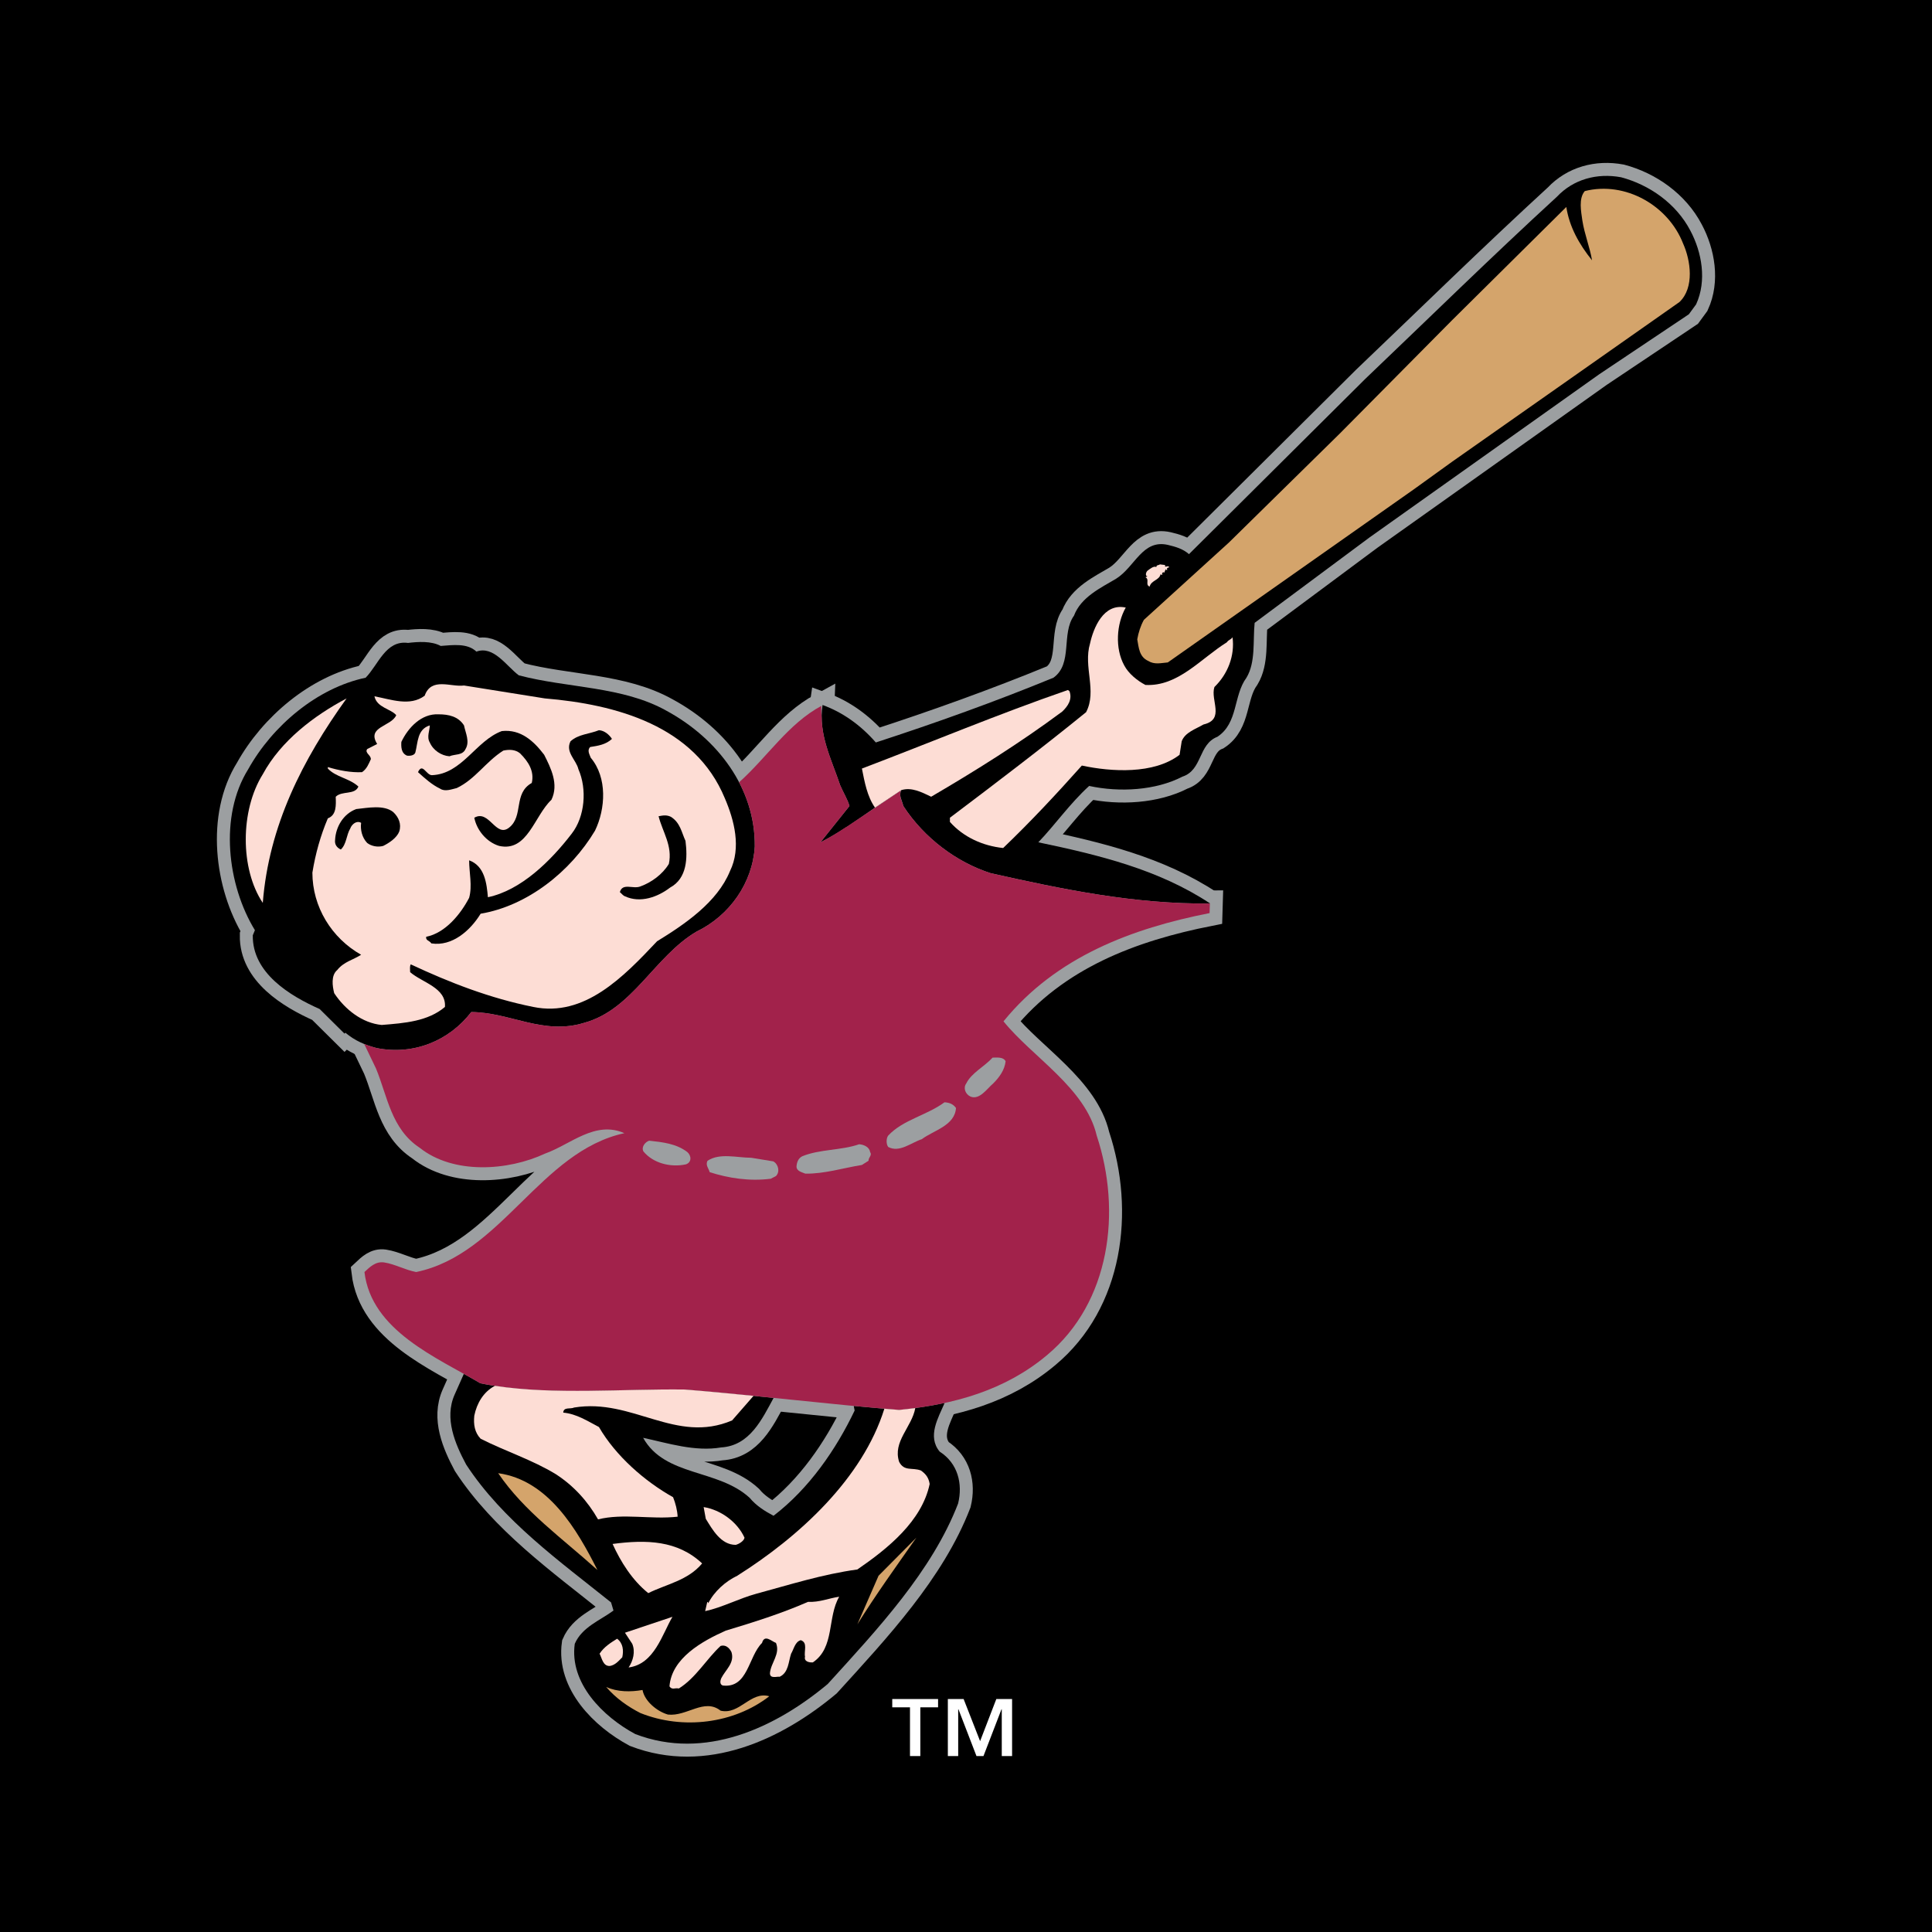 <?xml version="1.0" encoding="utf-8"?>
<!-- Generator: Adobe Illustrator 13.0.0, SVG Export Plug-In . SVG Version: 6.00 Build 14948)  -->
<!DOCTYPE svg PUBLIC "-//W3C//DTD SVG 1.0//EN" "http://www.w3.org/TR/2001/REC-SVG-20010904/DTD/svg10.dtd">
<svg version="1.0" id="Layer_1" xmlns="http://www.w3.org/2000/svg" xmlns:xlink="http://www.w3.org/1999/xlink" x="0px" y="0px"
	 width="192.756px" height="192.756px" viewBox="0 0 192.756 192.756" enable-background="new 0 0 192.756 192.756"
	 xml:space="preserve">
<g>
	<polygon fill-rule="evenodd" clip-rule="evenodd" points="0,0 192.756,0 192.756,192.756 0,192.756 0,0 	"/>
	
		<path fill-rule="evenodd" clip-rule="evenodd" fill="#9C9FA1" stroke="#9C9FA1" stroke-width="2.59" stroke-miterlimit="2.613" d="
		M89.917,78.834c-0.254,0.591,0.047,0.905,0.21,1.583c2.082,3.204,5.343,5.626,8.724,6.703c7.064,1.585,14.371,3.111,21.885,3.021
		c-5.158-3.411-11.137-4.845-17.143-6.104c1.688-1.764,3.137-3.858,5.072-5.624c3.047,0.66,6.637,0.45,9.299-0.925
		c2.021-0.659,1.568-3.233,3.498-3.98c2.084-1.378,1.572-4.098,2.898-5.893c0.936-1.557,0.633-3.71,0.816-5.474l11.473-8.529
		l22.91-16.274l8.938-5.982l0.723-0.987c1.088-2.363,0.576-5.205-0.572-7.358c-1.42-2.723-4.105-4.578-6.91-5.325
		c-2.42-0.45-4.773,0.209-6.404,1.943c-6.521,5.983-12.707,12.056-19.107,18.159l-17.602,17.5c-0.604-0.537-1.357-0.745-2.113-0.926
		c-2.535-0.568-3.26,2.183-5.16,3.379c-1.51,0.898-3.504,1.827-4.199,3.682c-1.295,1.793-0.09,4.787-2.049,6.192
		c-5.83,2.394-11.746,4.515-17.723,6.46c-1.51-1.733-3.322-3.02-5.314-3.738c-0.453,2.902,0.906,5.443,1.75,7.986
		c0.303,0.719,0.755,1.438,0.935,2.093l-2.896,3.621c1.901-0.956,3.75-2.292,5.442-3.458L89.917,78.834L89.917,78.834z"/>
	
		<path fill-rule="evenodd" clip-rule="evenodd" fill="#9C9FA1" stroke="#9C9FA1" stroke-width="2.59" stroke-miterlimit="2.613" d="
		M43.969,64.446c1.208-0.089,2.656-0.3,3.562,0.566c1.72-0.627,2.987,1.438,4.226,2.364c4.863,1.287,10.355,1.079,14.731,3.532
		c5.073,2.75,8.877,7.687,8.816,13.551c-0.212,3.587-2.475,6.879-5.825,8.494c-4.198,2.484-6.371,7.778-11.2,9.095
		c-4.078,1.256-7.368-1.049-11.261-1.076c-2.204,2.871-5.766,4.336-9.451,3.59c-1.146-0.301-2.143-0.719-3.108-1.527l-0.09,0.09
		c-0.726-0.719-1.691-1.674-2.476-2.453c-2.959-1.316-6.733-3.59-6.672-7.359l0.212-0.507c-2.748-4.487-3.594-11.369-0.666-16.065
		c2.416-4.337,6.884-8.108,11.712-9.124c1.269-1.287,1.994-3.771,4.228-3.471C41.705,64.026,43.034,63.935,43.969,64.446
		L43.969,64.446z"/>
	
		<path fill-rule="evenodd" clip-rule="evenodd" fill="#9C9FA1" stroke="#9C9FA1" stroke-width="2.59" stroke-miterlimit="2.613" d="
		M93.75,144.826c-1.257-1.525-0.141-3.369,0.497-4.855l0,0c-1.478,0.32-2.997,0.547-4.542,0.697
		c-1.513-0.117-3.018-0.256-4.525-0.398l0.086,0.459c-1.84,3.859-4.53,7.779-8.091,10.5c-0.845-0.449-1.721-0.988-2.385-1.793
		c-3.168-2.902-8.453-2.094-10.626-5.986c2.508,0.539,5.163,1.406,7.791,0.959c2.841-0.174,4.065-2.801,5.229-4.943l0,0
		c-2.957-0.303-5.907-0.594-8.853-0.832c-6.583-0.088-14.157,0.66-20.408-0.625c-0.52-0.309-1.075-0.621-1.646-0.938l0,0
		l-0.921,2.072c-1.056,2.365,0.062,4.938,1.148,6.969c3.653,5.596,9.389,9.695,14.461,13.762l0.241,0.811
		c-1.33,0.984-3.142,1.645-3.863,3.318c-0.547,3.92,2.806,7.27,6.037,9.004c6.943,2.664,13.977-0.627,19.2-4.994
		c4.98-5.475,10.415-11.279,13.01-18.01C96.073,148.027,95.562,145.992,93.75,144.826L93.75,144.826z"/>
	
		<path fill-rule="evenodd" clip-rule="evenodd" fill="#9C9FA1" stroke="#9C9FA1" stroke-width="2.59" stroke-miterlimit="2.613" d="
		M120.68,91.099c0,0,0.016-0.417,0.029-0.957c-7.508,0.085-14.805-1.437-21.857-3.021c-3.38-1.077-6.642-3.5-8.724-6.703
		c-0.105-0.431-0.472-0.977-0.245-1.556l-5.396,3.62c-0.019,0.007-0.031,0.007-0.045,0.01c-0.845,0.564-1.709,1.105-2.586,1.546
		l2.896-3.621c-0.179-0.655-0.631-1.374-0.935-2.093c-0.719-2.159-1.804-4.322-1.837-6.706c-0.038-0.378-0.053-0.775-0.035-1.19
		c-3.316,1.792-5.369,5.081-8.206,7.622c1.014,1.942,1.59,4.102,1.565,6.409c-0.212,3.587-2.475,6.879-5.825,8.494
		c-4.198,2.484-6.371,7.778-11.2,9.095c-4.078,1.256-7.368-1.049-11.261-1.076c-2.204,2.871-5.766,4.336-9.451,3.59
		c-0.428-0.111-0.837-0.242-1.229-0.402l1.17,2.434c1.147,2.754,1.509,6.045,4.377,7.928c3.351,2.664,8.785,2.307,12.499,0.57
		c2.535-0.898,4.981-3.322,7.91-2.035c-8.393,1.826-12.257,12.088-20.771,13.854c-1.118-0.211-2.083-0.781-3.2-0.959
		c-0.844-0.121-1.418,0.449-1.962,0.959c0.695,5.861,7.217,8.523,11.562,11.098c6.251,1.285,13.825,0.537,20.408,0.625
		c7.095,0.57,14.218,1.469,21.375,2.035c5.464-0.537,10.565-1.945,14.761-5.473c6.311-5.266,7.457-14.332,4.951-21.898
		c-1.115-4.756-6.428-7.838-9.299-11.398C105.371,95.438,112.949,92.626,120.68,91.099L120.68,91.099z"/>
	<path fill-rule="evenodd" clip-rule="evenodd" d="M89.917,78.834c-0.254,0.591,0.047,0.905,0.21,1.583
		c2.082,3.204,5.343,5.626,8.724,6.703c7.064,1.585,14.371,3.111,21.885,3.021c-5.158-3.411-11.137-4.845-17.143-6.104
		c1.688-1.764,3.137-3.858,5.072-5.624c3.047,0.66,6.637,0.45,9.299-0.925c2.021-0.659,1.568-3.233,3.498-3.98
		c2.084-1.378,1.572-4.098,2.898-5.893c0.936-1.557,0.633-3.71,0.816-5.474l11.473-8.529l22.91-16.274l8.938-5.982l0.723-0.987
		c1.088-2.363,0.576-5.205-0.572-7.358c-1.42-2.723-4.105-4.578-6.91-5.325c-2.42-0.45-4.773,0.209-6.404,1.943
		c-6.521,5.983-12.707,12.056-19.107,18.159l-17.602,17.5c-0.604-0.537-1.357-0.745-2.113-0.926c-2.535-0.569-3.26,2.183-5.16,3.379
		c-1.51,0.898-3.504,1.827-4.199,3.682c-1.295,1.793-0.09,4.787-2.049,6.192c-5.83,2.394-11.746,4.515-17.723,6.46
		c-1.51-1.733-3.322-3.02-5.314-3.738c-0.453,2.902,0.906,5.443,1.75,7.986c0.303,0.719,0.755,1.438,0.935,2.093l-2.896,3.621
		c1.902-0.956,3.751-2.292,5.443-3.458L89.917,78.834L89.917,78.834z"/>
	<path fill-rule="evenodd" clip-rule="evenodd" d="M43.969,64.446c1.208-0.089,2.656-0.3,3.562,0.566
		c1.72-0.627,2.987,1.438,4.226,2.364c4.863,1.287,10.355,1.079,14.731,3.532c5.073,2.75,8.877,7.687,8.816,13.551
		c-0.212,3.587-2.475,6.879-5.825,8.494c-4.198,2.484-6.371,7.778-11.2,9.095c-4.078,1.256-7.368-1.049-11.261-1.076
		c-2.204,2.871-5.766,4.336-9.451,3.59c-1.146-0.301-2.143-0.719-3.108-1.527l-0.09,0.09c-0.726-0.719-1.691-1.674-2.476-2.453
		c-2.959-1.316-6.733-3.59-6.672-7.359l0.212-0.507c-2.748-4.487-3.594-11.369-0.666-16.065c2.416-4.337,6.884-8.108,11.712-9.124
		c1.269-1.287,1.994-3.771,4.228-3.471C41.705,64.026,43.034,63.935,43.969,64.446L43.969,64.446z"/>
	<path fill-rule="evenodd" clip-rule="evenodd" d="M93.75,144.826c-1.257-1.525-0.141-3.369,0.497-4.855l0,0
		c-1.477,0.32-2.996,0.547-4.541,0.697c-1.513-0.117-3.018-0.256-4.525-0.398l0.086,0.459c-1.84,3.859-4.53,7.779-8.091,10.5
		c-0.845-0.449-1.721-0.988-2.385-1.793c-3.168-2.902-8.453-2.094-10.626-5.986c2.508,0.539,5.162,1.406,7.791,0.959
		c2.841-0.174,4.065-2.801,5.229-4.943l0,0c-2.957-0.303-5.907-0.594-8.853-0.832c-6.583-0.088-14.157,0.66-20.408-0.625
		c-0.521-0.309-1.075-0.621-1.646-0.938l0,0l-0.921,2.072c-1.056,2.365,0.062,4.938,1.148,6.969
		c3.653,5.596,9.389,9.695,14.461,13.762l0.241,0.811c-1.33,0.984-3.142,1.645-3.863,3.318c-0.547,3.92,2.806,7.27,6.037,9.004
		c6.943,2.664,13.976-0.627,19.2-4.994c4.98-5.475,10.415-11.279,13.01-18.01C96.073,148.027,95.562,145.992,93.75,144.826
		L93.75,144.826z"/>
	<path fill-rule="evenodd" clip-rule="evenodd" fill="#A2224B" d="M120.68,91.099c0,0,0.016-0.417,0.029-0.957
		c-7.508,0.085-14.805-1.437-21.857-3.021c-3.38-1.077-6.642-3.5-8.724-6.703c-0.105-0.431-0.472-0.977-0.245-1.556l-5.396,3.62
		c-0.019,0.007-0.031,0.007-0.045,0.01c-0.845,0.564-1.709,1.105-2.586,1.546l2.896-3.621c-0.179-0.655-0.631-1.374-0.935-2.093
		c-0.719-2.159-1.804-4.322-1.837-6.706c-0.038-0.378-0.053-0.775-0.035-1.19c-3.316,1.792-5.369,5.081-8.206,7.622
		c1.015,1.942,1.59,4.102,1.565,6.409c-0.212,3.587-2.475,6.879-5.825,8.494c-4.198,2.484-6.371,7.778-11.2,9.095
		c-4.078,1.256-7.368-1.049-11.261-1.076c-2.204,2.871-5.766,4.336-9.451,3.59c-0.428-0.111-0.837-0.242-1.229-0.402l1.17,2.434
		c1.147,2.754,1.509,6.045,4.377,7.928c3.351,2.664,8.785,2.307,12.499,0.57c2.535-0.898,4.981-3.322,7.91-2.035
		c-8.393,1.826-12.257,12.088-20.771,13.854c-1.118-0.211-2.083-0.781-3.2-0.959c-0.844-0.121-1.418,0.449-1.962,0.959
		c0.695,5.861,7.217,8.523,11.562,11.098c6.251,1.285,13.825,0.537,20.408,0.625c7.094,0.57,14.218,1.469,21.375,2.035
		c5.464-0.537,10.565-1.945,14.761-5.473c6.311-5.266,7.457-14.332,4.951-21.898c-1.115-4.756-6.428-7.838-9.299-11.398
		C105.371,95.438,112.949,92.626,120.68,91.099L120.68,91.099z"/>
	<path fill-rule="evenodd" clip-rule="evenodd" fill="#D4A46B" d="M167.924,24.3c0.754,1.674,1.148,4.397-0.363,5.833
		l-22.699,15.945l-3.775,2.722l-24.574,17.291c-0.693,0.06-1.328,0.239-1.961-0.152c-0.906-0.417-0.936-1.343-1.088-2.15
		c0.121-0.689,0.332-1.348,0.662-1.947l8.486-7.717l11.049-10.86l11.201-11.307l11.41-11.309c0.301,1.974,1.268,3.708,2.566,5.324
		c-0.213-1.287-0.754-2.602-0.967-3.979c-0.121-0.896-0.393-2.182,0.242-2.929C162.158,18.047,166.445,20.5,167.924,24.3
		L167.924,24.3z"/>
	<path fill-rule="evenodd" clip-rule="evenodd" fill="#D4A46B" d="M59.606,156.641c-3.472-3.141-7.305-5.832-9.902-9.66
		C54.716,147.67,57.586,152.635,59.606,156.641L59.606,156.641z"/>
	<path fill-rule="evenodd" clip-rule="evenodd" fill="#D4A46B" d="M85.541,162.057l2.112-4.844l3.773-3.801
		C89.435,156.254,87.381,159.096,85.541,162.057L85.541,162.057z"/>
	<path fill-rule="evenodd" clip-rule="evenodd" fill="#D4A46B" d="M64.105,168.609c0.209,1.137,1.479,2.154,2.536,2.453
		c1.902,0.209,3.621-1.676,5.252-0.389c1.901,0.449,2.988-1.975,4.859-1.438c-3.5,2.723-8.604,3.381-12.859,1.676
		c-1.236-0.629-2.476-1.496-3.412-2.602C61.6,168.818,62.928,168.818,64.105,168.609L64.105,168.609z"/>
	<path fill-rule="evenodd" clip-rule="evenodd" fill="#FDDDD5" d="M91.878,146.711c-0.874-0.328-1.66,0.119-2.172-0.865
		c-0.659-2.035,1.269-3.453,1.613-5.365l0,0c-0.536,0.07-1.072,0.135-1.613,0.188c-0.491-0.037-0.981-0.082-1.472-0.123l0,0
		c-2.164,6.941-8.45,12.736-14.682,16.668c-1.176,0.566-2.291,1.555-2.896,2.752c0-0.092-0.032-0.119-0.09-0.15l-0.213,0.928
		c1.69-0.361,3.351-1.256,5.102-1.736c3.321-0.896,6.579-1.941,10.085-2.422c3.047-2.094,6.429-4.816,7.213-8.525
		C92.661,147.459,92.391,147.07,91.878,146.711L91.878,146.711z"/>
	<path fill-rule="evenodd" clip-rule="evenodd" fill="#FDDDD5" d="M54.354,69.68c7.126,0.598,14.973,2.723,17.963,9.963
		c0.936,2.182,1.661,4.936,0.513,7.269c-1.269,3.109-4.499,5.294-7.276,7c-3.351,3.559-7.246,7.6-12.346,6.551
		c-4.317-0.867-8.332-2.424-12.227-4.25c-0.121,0.212-0.061,0.51-0.061,0.779c1.208,1.047,3.624,1.555,3.472,3.471
		c-1.691,1.436-4.016,1.615-6.309,1.797c-1.931-0.182-3.652-1.527-4.74-3.172c-0.18-0.719-0.332-1.765,0.301-2.306
		c0.665-0.836,1.601-1.017,2.386-1.525c-2.958-1.673-4.862-4.788-4.862-8.196c0.304-1.884,0.816-3.711,1.541-5.415
		c0.875-0.328,0.815-1.317,0.786-2.156c0.633-0.625,1.902-0.148,2.264-1.016c-0.906-0.837-2.234-0.926-3.05-1.795V76.53
		c1.058,0.331,2.356,0.569,3.413,0.508c0.481-0.327,0.663-0.835,0.875-1.286c0.03-0.417-0.635-0.628-0.363-1.016l0.996-0.51
		c-1.086-1.735,1.419-1.735,1.902-2.872c-0.514-0.628-1.932-0.749-2.174-1.884c1.63,0.3,3.534,1.047,5.012-0.059
		c0.665-1.886,2.625-0.836,3.924-1.019L54.354,69.68L54.354,69.68z"/>
	<path fill-rule="evenodd" clip-rule="evenodd" fill="#FDDDD5" d="M89.917,78.834c1.026-0.329,2.052,0.209,2.986,0.656
		c4.44-2.6,8.844-5.353,13.073-8.494c0.572-0.539,1.029-1.226,0.725-2.035l-0.152-0.12c-6.941,2.395-13.702,5.235-20.556,7.838
		c0.27,1.348,0.519,2.765,1.306,3.901L89.917,78.834L89.917,78.834z"/>
	<path fill-rule="evenodd" clip-rule="evenodd" fill="#FDDDD5" d="M116.24,56.519c0.182,0.058,0.213-0.12,0.424,0.058
		c-0.062,0.09-0.303,0-0.211,0.301c-0.092,0-0.121-0.03-0.15-0.091l-0.154,0.36l-0.057-0.059c-0.334,0.059,0.057,0.419-0.305,0.208
		c-0.121,0.6-0.936,0.6-1.086,1.229c-0.484-0.183,0.029-0.718-0.424-0.93l0.213-0.088c-0.273-0.032-0.15-0.451,0-0.57
		c0.24-0.177,0.635-0.508,0.875-0.359c0.029-0.24,0.18-0.149,0.363-0.269l0.512,0.061V56.519L116.24,56.519z"/>
	<path fill-rule="evenodd" clip-rule="evenodd" fill="#FDDDD5" d="M112.316,60.616c-0.934,1.646-1.086,4.069-0.15,5.774
		c0.424,0.808,1.297,1.524,2.111,1.946c3.262,0.177,5.523-2.636,8.121-4.25c0.184-0.269,0.424-0.269,0.572-0.509
		c0.242,1.854-0.479,3.68-1.807,4.967c-0.428,1.317,1.086,3.229-1.09,3.738c-0.756,0.448-1.84,0.777-2.174,1.675l-0.211,1.348
		c-2.564,1.972-6.822,1.703-9.75,1.075c-2.537,2.842-5.072,5.562-7.852,8.227c-2.02-0.211-3.953-1.075-5.312-2.602v-0.42
		c4.56-3.439,9.207-6.97,13.585-10.529c1.119-2.124-0.301-4.518,0.393-6.851C109.086,62.68,110.086,60.138,112.316,60.616
		L112.316,60.616z"/>
	<path fill-rule="evenodd" clip-rule="evenodd" fill="#FDDDD5" d="M26.218,90.083c-2.265-3.381-2.265-9.214,0-12.835
		c1.811-3.35,5.132-5.86,8.362-7.568C30.173,75.813,26.822,82.394,26.218,90.083L26.218,90.083z"/>
	<path fill-rule="evenodd" clip-rule="evenodd" fill="#FDDDD5" d="M74.279,153.412c-0.03,0.299-0.513,0.629-0.876,0.719
		c-1.479,0-2.325-1.525-2.988-2.604l-0.212-1.166C71.894,150.631,73.552,151.828,74.279,153.412L74.279,153.412z"/>
	<path fill-rule="evenodd" clip-rule="evenodd" fill="#FDDDD5" d="M70.052,155.984c-1.419,1.705-3.563,2.064-5.374,2.963
		c-1.599-1.287-2.746-3.111-3.56-4.906C64.497,153.59,67.608,153.682,70.052,155.984L70.052,155.984z"/>
	<path fill-rule="evenodd" clip-rule="evenodd" fill="#FDDDD5" d="M81.1,165.857c-0.363,0.029-0.905-0.09-0.783-0.57
		c-0.122-0.566,0.301-1.404-0.424-1.645c-0.572,0.15-0.694,0.9-0.965,1.348c-0.273,0.807-0.241,1.885-1.147,2.303
		c-0.241-0.059-0.964,0.238-0.964-0.359c0.088-1.047,1.056-1.914,0.602-3.021c-0.424-0.148-1.148-0.896-1.389,0
		c-1.389,1.375-1.389,4.547-3.924,4.25c-0.332-0.119-0.239-0.51-0.149-0.719c0.42-0.84,1.356-1.525,1.025-2.605
		c-0.211-0.445-0.604-0.773-1.086-0.625c-1.419,1.314-2.477,3.199-4.166,4.246c-0.394-0.09-0.666,0.182-0.936-0.209
		c0.211-2.812,3.259-4.516,5.613-5.562c2.777-0.838,5.556-1.707,8.212-2.873c1.149,0.059,2.052-0.359,3.11-0.51
		C82.52,161.371,83.307,164.361,81.1,165.857L81.1,165.857z"/>
	<path fill-rule="evenodd" clip-rule="evenodd" fill="#FDDDD5" d="M62.715,166.363c0.452-0.654,0.694-1.582,0.363-2.361
		l-0.726-1.105l4.74-1.588C66.068,163.045,65.282,166.037,62.715,166.363L62.715,166.363z"/>
	<path fill-rule="evenodd" clip-rule="evenodd" fill="#FDDDD5" d="M62.083,165.35c-0.361,0.359-0.695,0.775-1.238,0.865
		c-0.695,0.031-0.784-0.777-1.026-1.225c0.453-0.688,1.086-1.078,1.75-1.494C62.173,163.943,62.231,164.691,62.083,165.35
		L62.083,165.35z"/>
	<path fill-rule="evenodd" clip-rule="evenodd" fill="#FDDDD5" d="M68.331,138.633c-6.079-0.082-13.004,0.547-18.952-0.371
		c-1.157,0.613-1.807,1.752-2.058,2.977c-0.092,0.869,0.03,1.676,0.632,2.303c2.476,1.256,5.133,2.096,7.487,3.529
		c1.811,1.166,3.202,2.723,4.228,4.518c2.505-0.627,5.281,0.029,7.94-0.268c-0.03-0.631-0.213-1.35-0.455-1.945
		c-2.838-1.588-5.735-4.129-7.396-7.002c-1.146-0.598-2.235-1.316-3.561-1.436c0.028-0.596,0.724-0.328,1.085-0.508
		c5.828-0.959,10.144,3.68,15.761,1.285l2.14-2.451C72.894,139.033,70.613,138.816,68.331,138.633L68.331,138.633z"/>
	<path fill-rule="evenodd" clip-rule="evenodd" d="M46.293,72.373c0.151,0.749,0.604,1.616,0.151,2.363
		c-0.301,0.658-1.056,0.479-1.6,0.718c-0.816-0.06-1.63-0.599-1.963-1.377c-0.331-0.538,0-1.226,0-1.704
		c-1.268,0.389-1.177,1.704-1.447,2.722c-0.121,0.3-0.574,0.33-0.816,0.3c-0.604-0.241-0.604-0.897-0.574-1.377
		c0.664-1.405,1.993-2.841,3.713-2.75C44.754,71.267,45.72,71.475,46.293,72.373L46.293,72.373z"/>
	<path fill-rule="evenodd" clip-rule="evenodd" d="M61.055,73.72c-0.604,0.567-1.387,0.688-2.171,0.809
		c-0.334,0.327-0.063,0.744,0.058,1.076c1.662,1.975,1.481,5.085,0.424,7.267c-2.446,4.098-6.763,7.509-11.412,8.289
		c-1.026,1.674-2.837,3.289-4.92,2.961c-0.183-0.297-0.574-0.268-0.515-0.657c1.933-0.39,3.443-2.275,4.287-3.89
		c0.333-1.197,0-2.512,0-3.74c1.57,0.568,1.752,2.335,1.872,3.68c3.291-0.687,6.248-3.59,8.361-6.34
		c1.331-1.708,1.54-4.458,0.668-6.433c-0.214-0.927-1.331-1.704-0.788-2.782c0.788-0.717,1.872-0.717,2.837-1.107
		C60.303,72.882,60.784,73.3,61.055,73.72L61.055,73.72z"/>
	<path fill-rule="evenodd" clip-rule="evenodd" d="M54.292,75.306c0.665,1.316,1.479,2.93,0.726,4.487
		c-1.721,1.615-2.385,5.235-5.221,4.604c-1.269-0.387-2.236-1.583-2.476-2.811c1.479-0.866,2.142,2.036,3.47,0.988
		c1.479-1.166,0.393-3.411,2.264-4.458c0.273-1.167-0.331-2.125-1.177-2.962c-0.482-0.388-1.087-0.388-1.66-0.268
		c-1.751,1.105-2.807,2.871-4.65,3.74c-0.513,0.119-1.177,0.389-1.66,0.058c-0.815-0.389-1.508-1.017-2.204-1.646
		c0.453-0.985,0.814,0.302,1.389,0.302c3.02-0.121,4.378-3.442,6.974-4.4C51.969,72.731,53.266,73.958,54.292,75.306L54.292,75.306z
		"/>
	<path fill-rule="evenodd" clip-rule="evenodd" d="M39.229,81.016c0.544,0.51,0.845,1.198,0.604,1.946
		c-0.242,0.628-0.997,1.138-1.6,1.435c-0.543,0.151-1.178,0.031-1.601-0.297c-0.512-0.539-0.693-1.318-0.603-2.005
		c-0.453-0.271-0.937,0.151-1.086,0.568c-0.394,0.658-0.363,1.557-0.938,2.092c-0.394-0.177-0.634-0.507-0.573-0.955
		c0.061-1.287,0.813-2.602,2.112-3.08C36.693,80.601,38.293,80.269,39.229,81.016L39.229,81.016z"/>
	<path fill-rule="evenodd" clip-rule="evenodd" d="M68.391,83.891c0.211,1.673,0.182,3.74-1.54,4.666
		c-1.208,0.928-2.958,1.585-4.498,0.866c-0.18-0.056-0.332-0.268-0.51-0.417c0.27-0.959,1.325-0.271,2.051-0.567
		c1.086-0.392,2.204-1.197,2.837-2.245c0.393-1.797-0.633-3.204-1.024-4.757c0.452-0.089,0.813-0.148,1.235,0.061
		C67.879,82.095,68,83.053,68.391,83.891L68.391,83.891z"/>
	<path fill-rule="evenodd" clip-rule="evenodd" fill="#9C9FA1" d="M100.33,105.879c-0.09,0.865-0.631,1.615-1.234,2.213
		c-0.637,0.539-1.362,1.674-2.267,1.316c-0.514-0.238-0.756-0.867-0.423-1.316c0.513-1.047,1.811-1.676,2.627-2.574
		C99.486,105.518,100.088,105.43,100.33,105.879L100.33,105.879z"/>
	<path fill-rule="evenodd" clip-rule="evenodd" fill="#9C9FA1" d="M95.38,110.543c-0.121,1.768-2.204,2.215-3.411,3.113
		c-1.087,0.359-2.234,1.375-3.352,0.777c-0.212-0.27-0.212-0.867,0-1.137c1.479-1.584,3.833-2.006,5.615-3.32
		C94.686,110.004,95.079,110.125,95.38,110.543L95.38,110.543z"/>
	<path fill-rule="evenodd" clip-rule="evenodd" fill="#9C9FA1" d="M68.573,114.941c0.392,0.328,0.483,1.018-0.15,1.229
		c-1.539,0.328-3.26-0.121-4.226-1.287c-0.242-0.449,0.18-0.957,0.575-1.076C66.127,113.955,67.488,114.104,68.573,114.941
		L68.573,114.941z"/>
	<path fill-rule="evenodd" clip-rule="evenodd" fill="#9C9FA1" d="M86.807,114.941c0.241,0.328-0.181,0.539-0.152,0.867l-0.663,0.42
		c-1.872,0.301-3.743,0.896-5.646,0.867c-0.333-0.148-0.878-0.24-0.878-0.717c0.032-0.389,0.154-0.807,0.575-1.018
		c1.752-0.719,3.865-0.57,5.675-1.197C86.172,114.193,86.747,114.434,86.807,114.941L86.807,114.941z"/>
	<path fill-rule="evenodd" clip-rule="evenodd" fill="#9C9FA1" d="M77.147,115.869c0.512,0.271,0.693,1.047,0.271,1.465l-0.514,0.27
		c-2.144,0.27-4.226-0.057-6.097-0.656c-0.093-0.359-0.454-0.719-0.212-1.139c1.207-0.807,2.957-0.299,4.347-0.299L77.147,115.869
		L77.147,115.869z"/>
	<path fill-rule="evenodd" clip-rule="evenodd" fill="#FFFFFF" d="M94.566,169.514h1.575l1.644,4.199l1.617-4.199h1.574v5.689
		h-1.029v-4.668h-0.029l-1.797,4.668h-0.697l-1.799-4.668h-0.026v4.668h-1.032V169.514L94.566,169.514L94.566,169.514z
		 M89.02,169.514h4.572v0.828h-1.771v4.861H90.79v-4.861h-1.77V169.514L89.02,169.514z"/>
</g>
</svg>
